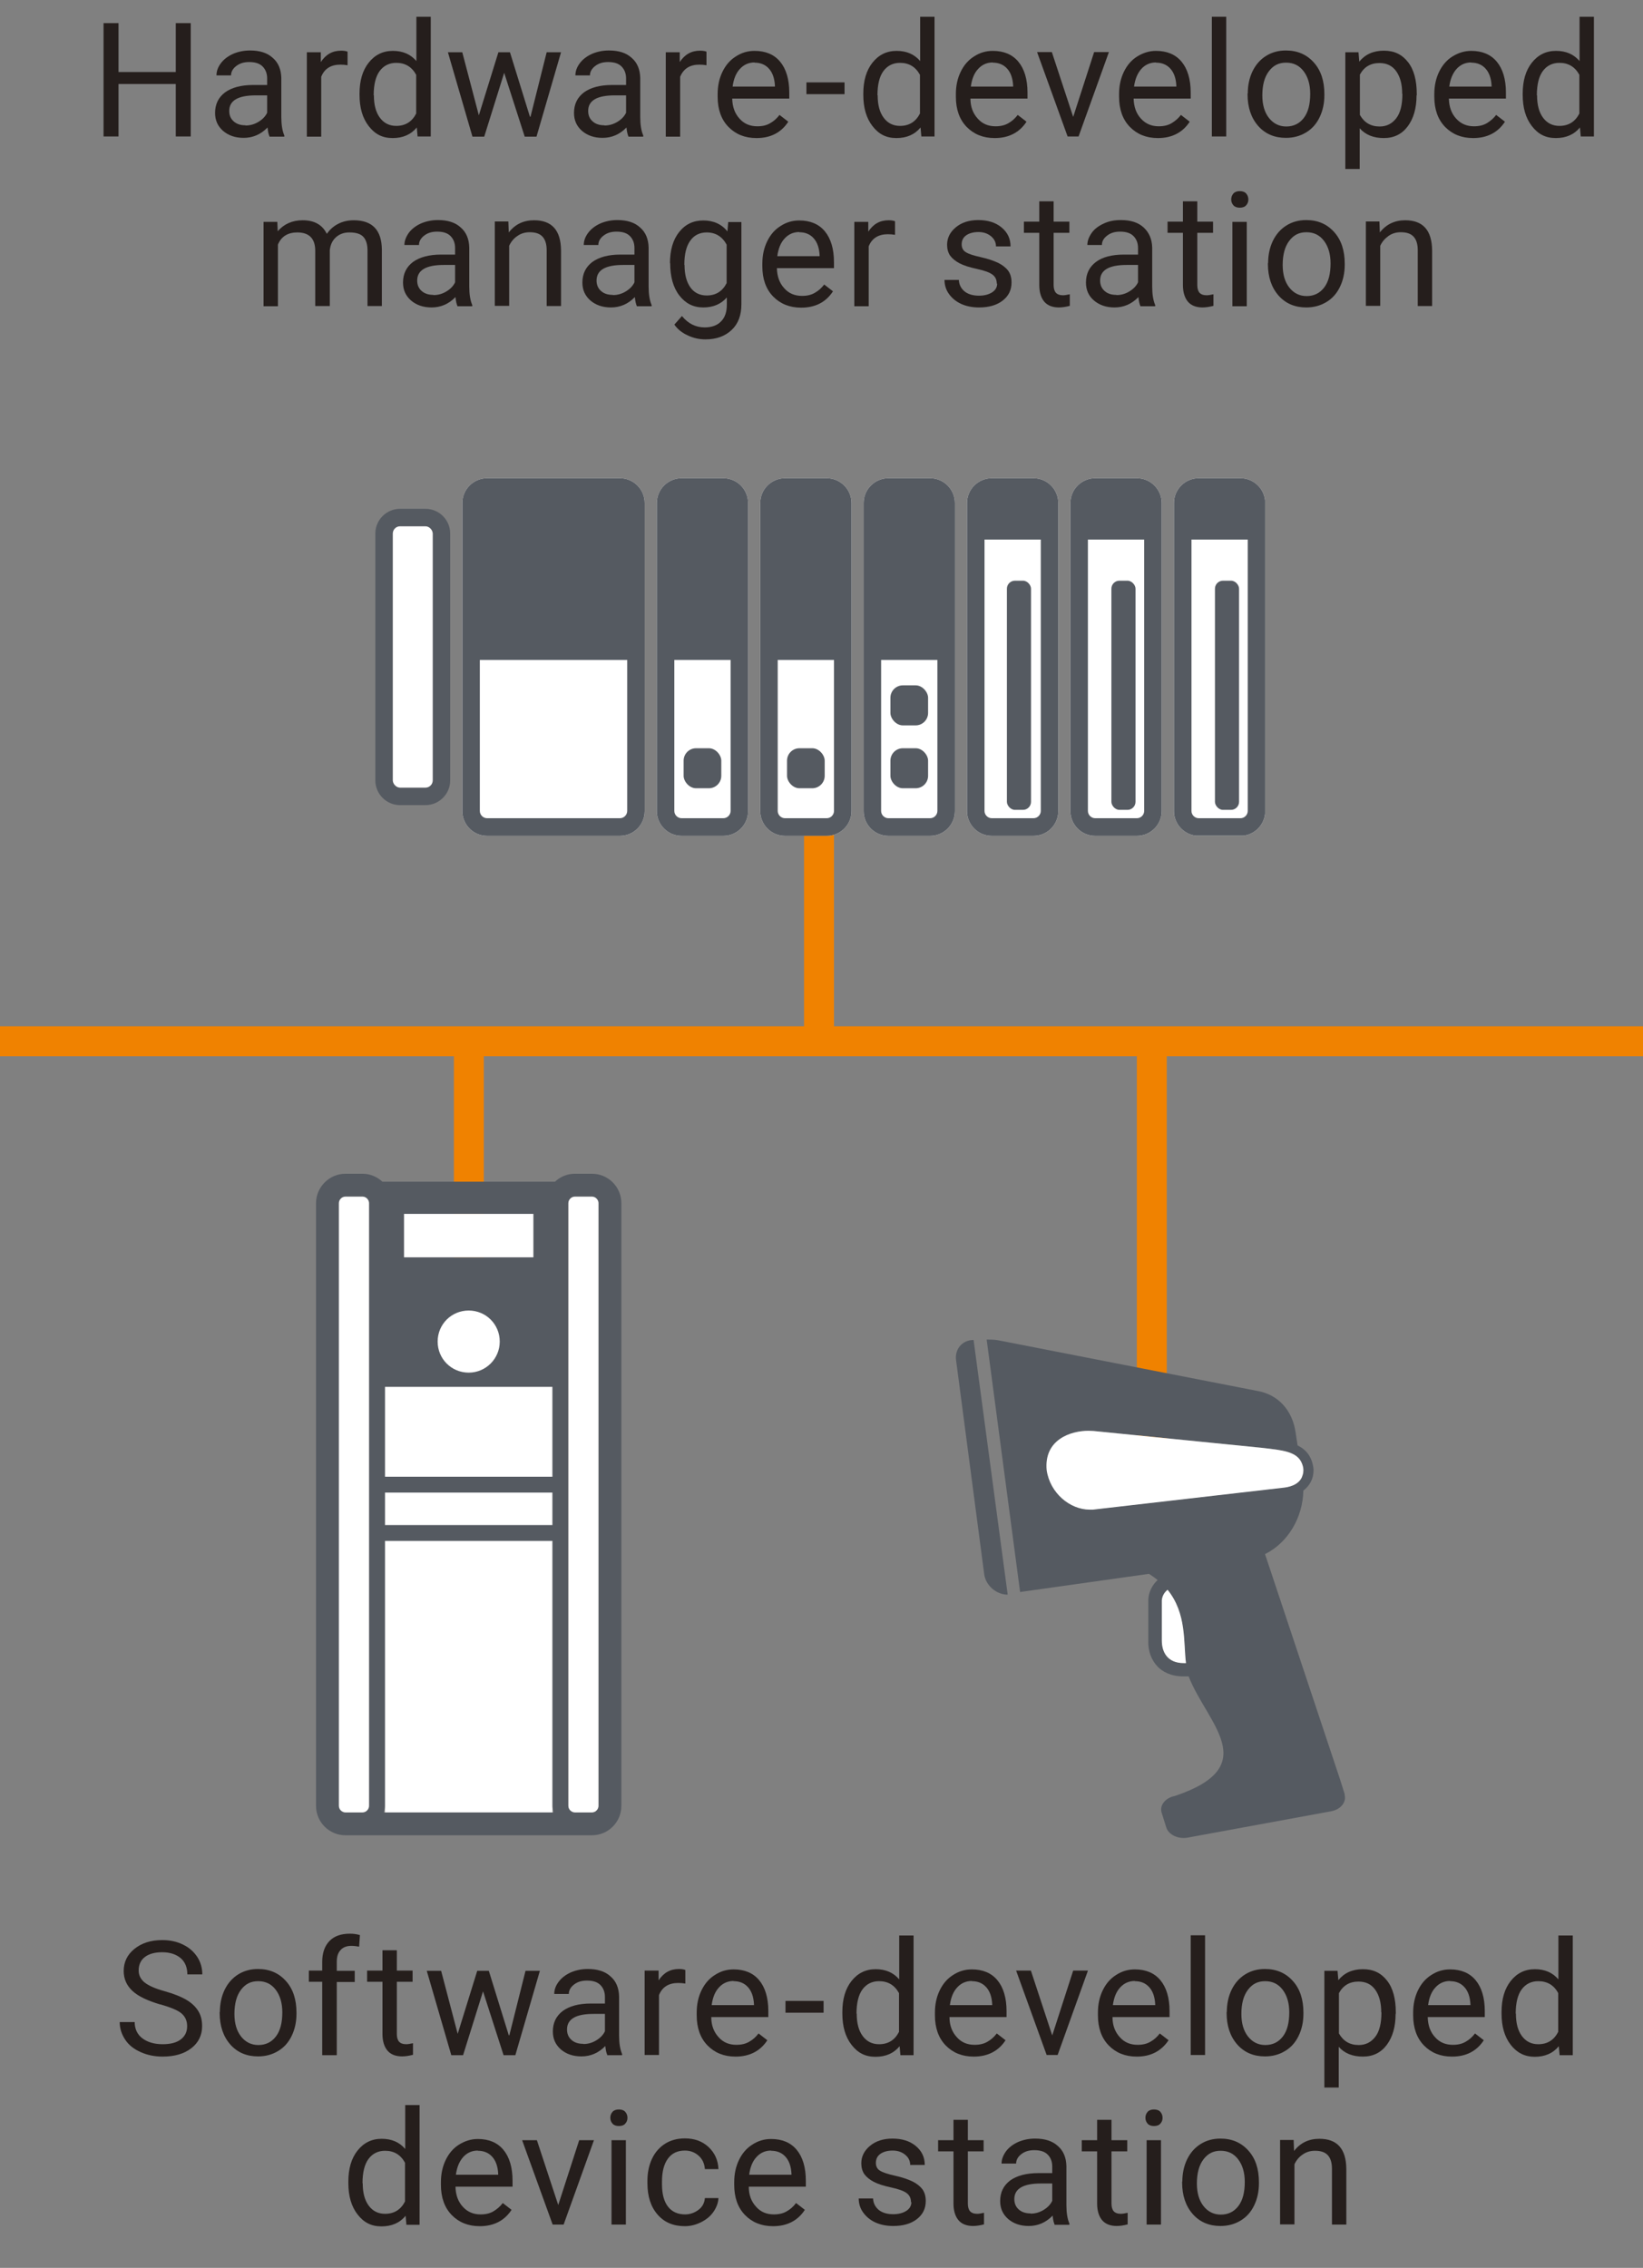 <?xml version="1.0" encoding="UTF-8"?>
<svg id="d" data-name="レイヤー 1" xmlns="http://www.w3.org/2000/svg" xmlns:xlink="http://www.w3.org/1999/xlink" viewBox="0 0 82.35 113.67">
  <rect x="0" y="0" width="82.35" height="113.67" fill="#808080" stroke="none"/>
  <defs>
    <symbol id="a" data-name="新規シンボル 2" viewBox="0 0 17.58 22.49">
      <g>
        <g>
          <path d="m17.56,20.54l-.21-.67-3.39-10.18c1.06-.53,1.71-1.68,1.73-2.87.29-.22.46-.53.46-.92v-.04c-.06-.58-.34-.89-.72-1.08l-.09-.59c-.15-1.02-.8-1.69-1.68-1.86L1.89.03c-.14-.03-.47-.03-.5-.03l1.51,11.4h0s5.82-.82,5.82-.82c.14.09.27.18.39.28-.25.23-.41.55-.42.9v1.82c-.02.49.14.9.43,1.2.2.2.56.43,1.15.43.06,0,.12,0,.18,0h.03s.03,0,.03,0c.83,2.13,3.39,4.05-.62,5.4-.43.08-.7.42-.6.75l.21.67c.1.33.54.54.97.46l6.48-1.19c.43-.08.7-.42.6-.75ZM4.11,5.9c-.13-1.39,1.08-1.78,1.89-1.78.08,0,.16,0,.23.01l7.6.76c.93.11,1.6.16,1.81.72,0,0,0,0,0,0,.03.08.05.17.06.28,0,.07,0,.12-.02.18,0,.04-.02.08-.04.12,0,0,0,0,0,0h0c-.17.39-.65.47-.84.49l-8.6.99s-.1,0-.15,0c-.89,0-1.79-.75-1.94-1.78Zm6.18,8.71c-.74,0-.99-.5-.99-1.02v-1.82c.02-.19.11-.35.26-.47.87,1.08.71,2.38.83,3.31-.03,0-.06,0-.09,0Z" fill="#555a61"/>
          <path d="m.01.94l1.27,9.66c.07.51.55.92,1.06.92L.8.02C.29.02-.06.43.01.94Z" fill="#555a61"/>
        </g>
        <path d="m10.29,14.61c-.74,0-.99-.5-.99-1.02v-1.82c.02-.19.11-.35.26-.47.87,1.08.71,2.38.83,3.31-.03,0-.06,0-.09,0Z" fill="#fff"/>
        <path d="m15.63,6.19s.03-.08.04-.12c.01-.05.02-.11.02-.18,0-.11-.03-.2-.06-.28,0,0,0,0,0,0-.21-.56-.88-.61-1.81-.72l-7.6-.76c-.07,0-.15-.01-.23-.01-.81,0-2.02.4-1.89,1.78.15,1.03,1.05,1.78,1.94,1.78.05,0,.1,0,.15,0l8.6-.99c.2-.02.68-.1.84-.49Z" fill="#fff"/>
      </g>
    </symbol>
    <symbol id="b" data-name="新規シンボル 4" viewBox="0 0 56.44 22.68">
      <g>
        <path d="m15.51,0H7.08c-.86,0-1.57.7-1.57,1.57v19.55c0,.86.7,1.57,1.57,1.57h8.43c.86,0,1.57-.7,1.57-1.57V1.57c0-.86-.7-1.57-1.57-1.57Z" fill="#fff"/>
        <path d="m22.07,0h-2.65c-.86,0-1.57.7-1.57,1.57v19.55c0,.86.7,1.57,1.57,1.57h2.65c.86,0,1.57-.7,1.57-1.57V1.57c0-.86-.7-1.57-1.57-1.57Z" fill="#fff"/>
        <path d="m28.63,0h-2.65c-.86,0-1.57.7-1.57,1.57v19.55c0,.86.7,1.57,1.57,1.57h2.65c.86,0,1.57-.7,1.57-1.57V1.57c0-.86-.7-1.57-1.57-1.57Z" fill="#fff"/>
        <path d="m35.19,0h-2.65c-.86,0-1.57.7-1.57,1.57v19.55c0,.86.7,1.57,1.57,1.57h2.65c.86,0,1.57-.7,1.57-1.57V1.57c0-.86-.7-1.57-1.57-1.57Z" fill="#fff"/>
        <path d="m41.75,0h-2.65c-.86,0-1.57.7-1.57,1.57v19.55c0,.86.7,1.57,1.57,1.57h2.65c.86,0,1.57-.7,1.57-1.57V1.57c0-.86-.7-1.57-1.57-1.57Z" fill="#fff"/>
        <path d="m48.31,0h-2.65c-.86,0-1.57.7-1.57,1.57v19.55c0,.86.7,1.57,1.57,1.57h2.65c.86,0,1.57-.7,1.57-1.57V1.57c0-.86-.7-1.57-1.57-1.57Z" fill="#fff"/>
        <path d="m54.88,0h-2.65c-.86,0-1.57.7-1.57,1.57v19.55c0,.86.7,1.57,1.57,1.57h2.65c.86,0,1.57-.7,1.57-1.57V1.57c0-.86-.7-1.57-1.57-1.57Z" fill="#fff"/>
        <path d="m48.78,21.11c0,.25-.21.46-.46.46h-2.65c-.25,0-.46-.21-.46-.46V3.89h3.57v17.22Z" fill="#fff"/>
        <path d="m55.34,21.11c0,.25-.21.46-.46.46h-2.65c-.25,0-.46-.21-.46-.46V3.89h3.57v17.22Z" fill="#fff"/>
        <path d="m42.21,21.11c0,.25-.21.46-.46.46h-2.65c-.25,0-.46-.21-.46-.46V3.89h3.57v17.22Z" fill="#fff"/>
        <path d="m48.78,21.11c0,.25-.21.46-.46.46h-2.65c-.25,0-.46-.21-.46-.46V3.89h3.57v17.22Z" fill="#fff"/>
        <path d="m55.34,21.11c0,.25-.21.46-.46.46h-2.65c-.25,0-.46-.21-.46-.46V3.89h3.57v17.22Z" fill="#fff"/>
        <path d="m42.21,21.11c0,.25-.21.46-.46.46h-2.65c-.25,0-.46-.21-.46-.46V3.89h3.57v17.22Z" fill="#fff"/>
        <g>
          <path d="m3.17,1.94h-1.61c-.86,0-1.57.7-1.57,1.57v15.66c0,.86.7,1.57,1.57,1.57h1.61c.86,0,1.57-.7,1.57-1.57V3.51c0-.86-.7-1.57-1.57-1.57Zm.46,17.22c0,.25-.21.46-.46.46h-1.61c-.25,0-.46-.21-.46-.46V3.51c0-.25.21-.46.46-.46h1.61c.25,0,.46.21.46.46v15.66Z" fill="#555a61"/>
          <path d="m15.51,0H7.08c-.86,0-1.57.7-1.57,1.57v19.55c0,.86.7,1.57,1.57,1.57h8.43c.86,0,1.57-.7,1.57-1.57V1.57c0-.86-.7-1.57-1.57-1.57Zm.46,21.11c0,.25-.21.46-.46.46H7.08c-.25,0-.46-.21-.46-.46v-9.58h9.35v9.58Z" fill="#555a61"/>
          <rect x="19.55" y="17.13" width="2.39" height="2.54" rx=".79" ry=".79" fill="#555a61"/>
          <path d="m22.07,0h-2.65c-.86,0-1.57.7-1.57,1.57v19.55c0,.86.7,1.57,1.57,1.57h2.65c.86,0,1.57-.7,1.57-1.57V1.57c0-.86-.7-1.57-1.57-1.57Zm.46,21.11c0,.25-.21.46-.46.46h-2.65c-.25,0-.46-.21-.46-.46v-9.58h3.57v9.58Z" fill="#555a61"/>
          <rect x="26.11" y="17.13" width="2.39" height="2.54" rx=".79" ry=".79" fill="#555a61"/>
          <path d="m28.63,0h-2.65c-.86,0-1.57.7-1.57,1.57v19.55c0,.86.7,1.57,1.57,1.57h2.65c.86,0,1.57-.7,1.57-1.57V1.57c0-.86-.7-1.57-1.57-1.57Zm.46,21.11c0,.25-.21.46-.46.46h-2.65c-.25,0-.46-.21-.46-.46v-9.58h3.57v9.58Z" fill="#555a61"/>
          <rect x="32.67" y="17.13" width="2.39" height="2.54" rx=".79" ry=".79" fill="#555a61"/>
          <rect x="32.67" y="13.14" width="2.39" height="2.54" rx=".79" ry=".79" fill="#555a61"/>
          <path d="m35.19,0h-2.65c-.86,0-1.57.7-1.57,1.57v19.55c0,.86.7,1.57,1.57,1.57h2.65c.86,0,1.57-.7,1.57-1.57V1.57c0-.86-.7-1.57-1.57-1.57Zm.46,21.11c0,.25-.21.46-.46.46h-2.65c-.25,0-.46-.21-.46-.46v-9.58h3.57v9.58Z" fill="#555a61"/>
          <rect x="40.06" y="6.5" width="1.53" height="14.54" rx=".51" ry=".51" fill="#555a61"/>
          <path d="m41.75,0h-2.65c-.86,0-1.57.7-1.57,1.57v19.55c0,.86.7,1.57,1.57,1.57h2.65c.86,0,1.57-.7,1.57-1.57V1.57c0-.86-.7-1.57-1.57-1.57Zm.46,21.11c0,.25-.21.46-.46.46h-2.65c-.25,0-.46-.21-.46-.46V3.89h3.57v17.22Z" fill="#555a61"/>
          <rect x="46.69" y="6.5" width="1.53" height="14.54" rx=".51" ry=".51" fill="#555a61"/>
          <path d="m48.31,0h-2.65c-.86,0-1.57.7-1.57,1.57v19.55c0,.86.7,1.57,1.57,1.57h2.65c.86,0,1.57-.7,1.57-1.57V1.57c0-.86-.7-1.57-1.57-1.57Zm.46,21.11c0,.25-.21.46-.46.46h-2.65c-.25,0-.46-.21-.46-.46V3.89h3.57v17.22Z" fill="#555a61"/>
          <rect x="53.26" y="6.5" width="1.53" height="14.54" rx=".51" ry=".51" fill="#555a61"/>
          <path d="m54.88,0h-2.65c-.86,0-1.57.7-1.57,1.57v19.55c0,.86.7,1.57,1.57,1.57h2.65c.86,0,1.57-.7,1.57-1.57V1.57c0-.86-.7-1.57-1.57-1.57Zm.46,21.11c0,.25-.21.46-.46.46h-2.65c-.25,0-.46-.21-.46-.46V3.89h3.57v17.22Z" fill="#555a61"/>
        </g>
        <rect x="1.1" y="3.05" width="2.53" height="16.58" rx=".46" ry=".46" fill="#fff"/>
      </g>
    </symbol>
    <symbol id="c" data-name="新規シンボル 9" viewBox="0 0 13.08 28.35">
      <g>
        <rect x="2.95" y="5.42" width="7.18" height="21.95" fill="#fff"/>
        <path d="m11.82,0h-.73c-.32,0-.62.12-.85.34H2.84c-.23-.22-.54-.34-.85-.34h-.73C.57,0,0,.57,0,1.26v25.82c0,.7.57,1.26,1.26,1.26h10.56c.7,0,1.26-.57,1.26-1.26V1.26c0-.7-.57-1.26-1.26-1.26Zm-1.01,1.26c0-.15.13-.28.28-.28h.73c.15,0,.28.13.28.28v25.82c0,.15-.13.28-.28.28h-.73c-.15,0-.28-.13-.28-.28V1.26ZM3.77,3.58v-1.86h5.54v1.86H3.77Zm4.1,3.61c0,.73-.59,1.33-1.33,1.33s-1.33-.59-1.33-1.33.59-1.33,1.33-1.33,1.33.59,1.33,1.33Zm2.26,1.94v3.85H2.95v-3.85h7.18Zm0,4.53v1.39H2.95v-1.39h7.18Zm0,2.07v11.35c0,.1.02.19.05.28H2.9c.03-.09.05-.18.05-.28v-11.35h7.18ZM2.27,1.26v25.82c0,.15-.13.28-.28.28h-.73c-.15,0-.28-.13-.28-.28V1.26c0-.15.13-.28.28-.28h.73c.15,0,.28.13.28.28Z" fill="#555a61"/>
        <rect x="3.77" y="1.72" width="5.54" height="1.86" fill="#fff"/>
        <path d="m10.81,1.26c0-.15.13-.28.28-.28h.73c.15,0,.28.13.28.28v25.82c0,.15-.13.28-.28.28h-.73c-.15,0-.28-.13-.28-.28V1.26Z" fill="#fff"/>
        <path d="m2.27,1.26v25.82c0,.15-.13.28-.28.28h-.73c-.15,0-.28-.13-.28-.28V1.26c0-.15.13-.28.28-.28h.73c.15,0,.28.13.28.28Z" fill="#fff"/>
      </g>
    </symbol>
  </defs>
  <line x1="23.5" y1="52.41" x2="23.5" y2="75.88" fill="none" stroke="#f08200" stroke-miterlimit="10" stroke-width="1.5"/>
  <g>
    <line x1="41.05" y1="24.45" x2="41.05" y2="52.19" fill="none" stroke="#f08200" stroke-miterlimit="10" stroke-width="1.5"/>
    <use width="56.44" height="22.68" transform="translate(18.82 23.97) scale(.79)" xlink:href="#b"/>
    <line y1="52.19" x2="82.35" y2="52.19" fill="none" stroke="#f08200" stroke-miterlimit="10" stroke-width="1.5"/>
    <line x1="57.73" y1="52.41" x2="57.73" y2="74.54" fill="none" stroke="#f08200" stroke-miterlimit="10" stroke-width="1.5"/>
    <use width="13.08" height="28.35" transform="translate(15.84 58.83) scale(1.17)" xlink:href="#c"/>
    <use width="17.58" height="22.49" transform="translate(47.91 67.14) scale(1.11)" xlink:href="#a"/>
    <g>
      <path d="m9.56,6.84h-.75v-2.63h-2.87v2.63h-.75V1.16h.75v2.45h2.87V1.16h.75v5.69Z" fill="#251e1c"/>
      <path d="m13.51,6.84c-.04-.08-.08-.23-.1-.45-.34.35-.74.52-1.2.52-.42,0-.76-.12-1.03-.35-.27-.24-.4-.53-.4-.9,0-.44.17-.78.5-1.03.33-.24.8-.37,1.41-.37h.7v-.33c0-.25-.08-.45-.23-.6-.15-.15-.37-.22-.67-.22-.26,0-.47.06-.65.2-.17.13-.26.29-.26.47h-.73c0-.21.07-.41.22-.61.15-.2.35-.35.61-.47.26-.11.54-.17.85-.17.49,0,.87.12,1.14.37.28.24.42.58.43,1.01v1.95c0,.39.05.7.15.93v.06h-.76Zm-1.2-.55c.23,0,.44-.06.64-.18s.35-.27.44-.46v-.87h-.57c-.89,0-1.33.26-1.33.78,0,.23.08.4.23.53.15.13.34.19.58.19Z" fill="#251e1c"/>
      <path d="m17.42,3.27c-.11-.02-.23-.03-.36-.03-.47,0-.8.2-.96.61v3h-.72V2.62h.7v.49c.25-.38.58-.57,1.02-.57.14,0,.25.02.32.05v.67Z" fill="#251e1c"/>
      <path d="m18.02,4.7c0-.65.15-1.17.46-1.56.31-.39.71-.59,1.21-.59s.89.17,1.18.51V.84h.72v6h-.66l-.04-.45c-.29.35-.69.53-1.21.53s-.89-.2-1.2-.6-.46-.92-.46-1.57v-.05Zm.72.08c0,.48.1.85.3,1.12.2.27.47.41.82.41.46,0,.79-.21,1-.62v-1.94c-.22-.4-.55-.6-1-.6-.35,0-.63.14-.83.41-.2.27-.3.68-.3,1.21Z" fill="#251e1c"/>
      <path d="m26.59,5.85l.81-3.23h.72l-1.23,4.23h-.59l-1.03-3.2-1,3.2h-.59l-1.23-4.23h.72l.83,3.16.98-3.16h.58l1,3.23Z" fill="#251e1c"/>
      <path d="m31.5,6.84c-.04-.08-.08-.23-.1-.45-.34.35-.74.52-1.2.52-.42,0-.76-.12-1.03-.35-.27-.24-.4-.53-.4-.9,0-.44.17-.78.5-1.03.33-.24.8-.37,1.41-.37h.7v-.33c0-.25-.08-.45-.23-.6-.15-.15-.37-.22-.67-.22-.26,0-.47.06-.65.2-.17.13-.26.29-.26.47h-.73c0-.21.07-.41.22-.61.15-.2.35-.35.61-.47.26-.11.54-.17.85-.17.49,0,.87.12,1.14.37.28.24.42.58.43,1.01v1.95c0,.39.05.7.15.93v.06h-.76Zm-1.2-.55c.23,0,.44-.06.64-.18s.35-.27.44-.46v-.87h-.57c-.89,0-1.33.26-1.33.78,0,.23.08.4.23.53.15.13.34.19.58.19Z" fill="#251e1c"/>
      <path d="m35.41,3.27c-.11-.02-.23-.03-.36-.03-.47,0-.79.2-.96.61v3h-.72V2.62h.7v.49c.25-.38.58-.57,1.02-.57.14,0,.25.02.32.05v.67Z" fill="#251e1c"/>
      <path d="m37.91,6.92c-.57,0-1.04-.19-1.4-.56s-.54-.88-.54-1.51v-.13c0-.42.08-.79.24-1.12s.38-.59.67-.77c.29-.19.6-.28.94-.28.55,0,.98.18,1.28.54s.46.88.46,1.55v.3h-2.86c.01.42.13.75.37,1.01.23.26.53.38.89.38.26,0,.47-.05.65-.16.18-.1.33-.24.46-.41l.44.34c-.35.54-.88.82-1.59.82Zm-.09-3.79c-.29,0-.54.11-.73.32-.2.21-.32.51-.37.89h2.12v-.05c-.02-.37-.12-.65-.3-.85-.18-.2-.42-.3-.72-.3Z" fill="#251e1c"/>
      <path d="m42.33,4.72h-1.91v-.59h1.91v.59Z" fill="#251e1c"/>
      <path d="m43.27,4.7c0-.65.15-1.17.46-1.56.31-.39.71-.59,1.21-.59s.89.17,1.18.51V.84h.72v6h-.66l-.04-.45c-.29.35-.69.53-1.21.53s-.89-.2-1.2-.6-.46-.92-.46-1.57v-.05Zm.72.08c0,.48.1.85.3,1.12.2.27.47.41.82.41.46,0,.79-.21,1-.62v-1.94c-.22-.4-.55-.6-1-.6-.35,0-.63.14-.83.41-.2.27-.3.68-.3,1.21Z" fill="#251e1c"/>
      <path d="m49.85,6.92c-.57,0-1.04-.19-1.4-.56s-.54-.88-.54-1.51v-.13c0-.42.08-.79.24-1.12s.38-.59.67-.77c.29-.19.6-.28.94-.28.55,0,.98.18,1.28.54s.46.88.46,1.55v.3h-2.86c0,.42.13.75.37,1.01.23.26.53.38.89.38.25,0,.47-.05.65-.16.18-.1.33-.24.46-.41l.44.34c-.35.54-.89.82-1.59.82Zm-.09-3.79c-.29,0-.54.11-.73.32-.2.21-.32.51-.37.89h2.12v-.05c-.02-.37-.12-.65-.3-.85-.18-.2-.42-.3-.72-.3Z" fill="#251e1c"/>
      <path d="m53.79,5.86l1.05-3.25h.74l-1.52,4.23h-.55l-1.53-4.23h.74l1.07,3.25Z" fill="#251e1c"/>
      <path d="m58.03,6.92c-.57,0-1.04-.19-1.4-.56s-.54-.88-.54-1.51v-.13c0-.42.08-.79.24-1.12s.38-.59.67-.77.6-.28.94-.28c.55,0,.98.18,1.28.54s.46.88.46,1.55v.3h-2.86c.01.42.13.75.37,1.01s.53.38.89.38c.25,0,.47-.05.65-.16s.33-.24.46-.41l.44.34c-.35.54-.89.82-1.59.82Zm-.09-3.79c-.29,0-.54.11-.73.32s-.32.51-.37.89h2.12v-.05c-.02-.37-.12-.65-.3-.85s-.42-.3-.72-.3Z" fill="#251e1c"/>
      <path d="m61.46,6.84h-.72V.84h.72v6Z" fill="#251e1c"/>
      <path d="m62.54,4.69c0-.41.08-.79.24-1.12s.39-.59.68-.77.62-.27.99-.27c.58,0,1.04.2,1.4.6s.53.93.53,1.59v.05c0,.41-.08.78-.24,1.11s-.38.58-.68.76-.63.27-1.01.27c-.57,0-1.04-.2-1.39-.6s-.53-.93-.53-1.58v-.05Zm.73.09c0,.47.11.85.33,1.13s.51.43.87.43.66-.14.88-.43.32-.69.32-1.21c0-.46-.11-.84-.33-1.13s-.51-.43-.88-.43-.64.14-.86.43-.33.69-.33,1.22Z" fill="#251e1c"/>
      <path d="m71,4.78c0,.64-.15,1.16-.44,1.55s-.69.59-1.2.59-.92-.16-1.21-.49v2.04h-.72V2.62h.66l.04.47c.29-.36.7-.55,1.23-.55s.91.19,1.21.57.44.92.44,1.6v.07Zm-.72-.08c0-.48-.1-.85-.3-1.13s-.48-.41-.84-.41c-.44,0-.77.19-.98.58v2.02c.22.39.55.58.99.58.35,0,.62-.14.83-.41s.31-.68.31-1.22Z" fill="#251e1c"/>
      <path d="m73.83,6.92c-.57,0-1.04-.19-1.4-.56s-.54-.88-.54-1.51v-.13c0-.42.08-.79.24-1.12s.38-.59.67-.77.6-.28.94-.28c.55,0,.98.18,1.28.54s.46.88.46,1.55v.3h-2.86c.01.42.13.75.37,1.01s.53.38.89.38c.25,0,.47-.05.65-.16s.33-.24.46-.41l.44.34c-.35.54-.89.82-1.59.82Zm-.09-3.79c-.29,0-.54.11-.73.32s-.32.51-.37.89h2.12v-.05c-.02-.37-.12-.65-.3-.85s-.42-.3-.72-.3Z" fill="#251e1c"/>
      <path d="m76.32,4.7c0-.65.15-1.17.46-1.56s.71-.59,1.21-.59.89.17,1.18.51V.84h.72v6h-.66l-.04-.45c-.29.35-.69.53-1.21.53s-.89-.2-1.2-.6-.46-.92-.46-1.57v-.05Zm.72.08c0,.48.1.85.3,1.12s.47.41.82.41c.46,0,.79-.21,1-.62v-1.94c-.22-.4-.55-.6-1-.6-.35,0-.63.14-.83.41s-.3.68-.3,1.21Z" fill="#251e1c"/>
      <path d="m13.9,11.12l.02.47c.31-.36.73-.55,1.25-.55.59,0,.99.23,1.21.68.14-.2.32-.37.55-.49.22-.12.49-.19.8-.19.93,0,1.4.49,1.41,1.47v2.83h-.72v-2.79c0-.3-.07-.53-.21-.68-.14-.15-.37-.22-.7-.22-.27,0-.49.08-.67.24-.18.16-.28.38-.31.65v2.8h-.73v-2.77c0-.61-.3-.92-.9-.92-.47,0-.8.2-.97.61v3.09h-.72v-4.23h.68Z" fill="#251e1c"/>
      <path d="m22.93,15.34c-.04-.08-.08-.23-.1-.45-.34.35-.74.52-1.2.52-.42,0-.76-.12-1.03-.35-.27-.24-.4-.53-.4-.9,0-.44.17-.78.5-1.03.33-.24.81-.37,1.41-.37h.7v-.33c0-.25-.08-.45-.23-.6-.15-.15-.37-.22-.67-.22-.26,0-.47.06-.65.2-.17.13-.26.29-.26.47h-.73c0-.21.08-.41.22-.61.15-.2.35-.35.61-.47.26-.11.54-.17.85-.17.49,0,.87.12,1.14.37.28.24.42.58.43,1.01v1.95c0,.39.05.7.15.93v.06h-.76Zm-1.2-.55c.23,0,.44-.06.64-.18s.35-.27.44-.46v-.87h-.57c-.88,0-1.33.26-1.33.78,0,.23.08.4.23.53.15.13.35.19.58.19Z" fill="#251e1c"/>
      <path d="m25.48,11.12l.02.53c.32-.41.74-.61,1.27-.61.89,0,1.34.5,1.35,1.51v2.79h-.72v-2.8c0-.3-.07-.53-.21-.68s-.35-.22-.64-.22c-.23,0-.44.06-.62.19-.18.12-.32.29-.41.49v3.01h-.72v-4.23h.68Z" fill="#251e1c"/>
      <path d="m31.92,15.34c-.04-.08-.08-.23-.1-.45-.34.35-.74.52-1.2.52-.42,0-.76-.12-1.03-.35-.27-.24-.4-.53-.4-.9,0-.44.17-.78.5-1.03.33-.24.8-.37,1.41-.37h.7v-.33c0-.25-.08-.45-.23-.6-.15-.15-.37-.22-.67-.22-.26,0-.47.06-.65.2-.17.13-.26.29-.26.47h-.73c0-.21.07-.41.22-.61.15-.2.35-.35.61-.47.26-.11.54-.17.85-.17.49,0,.87.12,1.14.37.28.24.42.58.43,1.01v1.95c0,.39.05.7.15.93v.06h-.76Zm-1.2-.55c.23,0,.44-.06.64-.18s.35-.27.44-.46v-.87h-.57c-.89,0-1.33.26-1.33.78,0,.23.08.4.23.53.15.13.34.19.58.19Z" fill="#251e1c"/>
      <path d="m33.58,13.2c0-.66.15-1.18.46-1.57s.71-.58,1.21-.58.92.18,1.21.55l.04-.47h.66v4.12c0,.55-.16.98-.49,1.29s-.76.47-1.31.47c-.3,0-.6-.06-.89-.2-.29-.13-.51-.31-.67-.54l.38-.43c.31.38.69.57,1.14.57.35,0,.63-.1.82-.3.2-.2.29-.48.29-.84v-.36c-.29.33-.68.5-1.18.5s-.89-.2-1.2-.6c-.31-.4-.46-.94-.46-1.63Zm.73.08c0,.48.1.85.29,1.12s.47.41.82.41c.46,0,.79-.21,1-.62v-1.93c-.22-.4-.55-.61-1-.61-.35,0-.63.14-.82.41-.2.27-.3.68-.3,1.21Z" fill="#251e1c"/>
      <path d="m40.15,15.42c-.57,0-1.04-.19-1.4-.56s-.54-.88-.54-1.51v-.13c0-.42.08-.79.24-1.12s.38-.59.67-.77c.29-.19.6-.28.94-.28.55,0,.98.18,1.28.54s.46.88.46,1.55v.3h-2.86c.01.42.13.75.37,1.01.23.26.53.38.89.38.26,0,.47-.05.65-.16.18-.1.33-.24.46-.41l.44.34c-.35.54-.88.82-1.59.82Zm-.09-3.79c-.29,0-.54.11-.73.32-.2.21-.32.51-.37.89h2.12v-.05c-.02-.37-.12-.65-.3-.85-.18-.2-.42-.3-.72-.3Z" fill="#251e1c"/>
      <path d="m44.86,11.77c-.11-.02-.23-.03-.36-.03-.47,0-.8.2-.96.61v3h-.72v-4.23h.7v.49c.25-.38.58-.57,1.02-.57.14,0,.25.02.32.05v.67Z" fill="#251e1c"/>
      <path d="m49.96,14.22c0-.2-.07-.35-.22-.46-.15-.11-.4-.2-.77-.28-.37-.08-.66-.17-.87-.28s-.37-.24-.48-.39c-.1-.15-.15-.33-.15-.54,0-.35.15-.64.44-.88s.67-.36,1.12-.36c.48,0,.87.12,1.17.37.3.25.45.56.45.95h-.73c0-.2-.08-.37-.25-.51s-.38-.21-.63-.21-.47.06-.62.17-.22.26-.22.45c0,.17.07.31.21.39.14.09.39.17.75.25.36.08.65.18.88.29.22.11.39.25.5.4.11.16.16.35.16.58,0,.38-.15.68-.45.91-.3.23-.69.34-1.18.34-.34,0-.64-.06-.9-.18-.26-.12-.46-.29-.61-.5-.15-.21-.22-.45-.22-.7h.72c.01.24.11.43.29.58.18.14.42.21.72.21.27,0,.49-.06.66-.17.17-.11.25-.26.25-.44Z" fill="#251e1c"/>
      <path d="m52.81,10.09v1.02h.79v.56h-.79v2.62c0,.17.04.3.11.38.07.08.19.13.36.13.08,0,.2-.02.34-.05v.58c-.19.05-.38.08-.55.08-.32,0-.57-.1-.73-.29s-.25-.47-.25-.83v-2.62h-.77v-.56h.77v-1.02h.72Z" fill="#251e1c"/>
      <path d="m57.16,15.34c-.04-.08-.08-.23-.1-.45-.34.35-.74.52-1.2.52-.42,0-.76-.12-1.03-.35s-.4-.53-.4-.9c0-.44.17-.78.5-1.03s.81-.37,1.41-.37h.7v-.33c0-.25-.08-.45-.23-.6s-.37-.22-.67-.22c-.26,0-.47.06-.65.2s-.26.29-.26.47h-.73c0-.21.08-.41.22-.61s.35-.35.61-.47.54-.17.85-.17c.49,0,.87.12,1.14.37s.42.58.43,1.01v1.95c0,.39.05.7.15.93v.06h-.76Zm-1.2-.55c.23,0,.44-.06.64-.18s.35-.27.44-.46v-.87h-.57c-.89,0-1.33.26-1.33.78,0,.23.08.4.23.53s.34.19.58.19Z" fill="#251e1c"/>
      <path d="m60.01,10.09v1.02h.79v.56h-.79v2.62c0,.17.04.3.11.38.07.08.19.13.36.13.08,0,.2-.02.34-.05v.58c-.19.05-.38.08-.55.08-.32,0-.57-.1-.73-.29s-.25-.47-.25-.83v-2.62h-.77v-.56h.77v-1.02h.72Z" fill="#251e1c"/>
      <path d="m61.71,10c0-.12.04-.22.11-.3s.18-.12.32-.12.25.04.32.12.11.18.11.3-.04.21-.11.29-.18.12-.32.12-.25-.04-.32-.12-.11-.18-.11-.29Zm.78,5.35h-.72v-4.23h.72v4.23Z" fill="#251e1c"/>
      <path d="m63.56,13.19c0-.41.08-.79.24-1.12s.39-.59.68-.77.62-.27.99-.27c.58,0,1.04.2,1.4.6s.53.93.53,1.59v.05c0,.41-.08.78-.24,1.11s-.38.58-.68.76-.63.27-1.01.27c-.57,0-1.04-.2-1.39-.6s-.53-.93-.53-1.58v-.05Zm.73.09c0,.47.11.85.33,1.13s.51.43.87.43.66-.14.88-.43.32-.69.32-1.21c0-.46-.11-.84-.33-1.13s-.51-.43-.88-.43-.64.14-.86.43-.33.69-.33,1.22Z" fill="#251e1c"/>
      <path d="m69.14,11.12l.02.53c.32-.41.75-.61,1.27-.61.89,0,1.34.5,1.35,1.51v2.79h-.72v-2.8c0-.3-.07-.53-.21-.68s-.35-.22-.64-.22c-.23,0-.44.06-.62.19s-.32.29-.41.49v3.01h-.72v-4.23h.68Z" fill="#251e1c"/>
    </g>
    <g>
      <path d="m8.04,100.47c-.64-.19-1.11-.41-1.4-.68s-.44-.6-.44-1c0-.45.18-.82.54-1.11.36-.29.82-.44,1.4-.44.39,0,.74.08,1.04.23.31.15.54.36.71.62s.25.56.25.87h-.75c0-.34-.11-.62-.33-.81s-.53-.3-.93-.3c-.37,0-.66.08-.87.24s-.31.39-.31.68c0,.23.1.43.29.59.2.16.53.31,1,.44.47.13.84.28,1.11.44.27.16.46.35.59.56s.19.46.19.75c0,.46-.18.83-.54,1.11s-.84.42-1.44.42c-.39,0-.75-.07-1.09-.22-.34-.15-.6-.35-.78-.62s-.28-.56-.28-.89h.75c0,.34.13.62.38.81s.59.3,1.02.3c.4,0,.7-.08.91-.24s.32-.38.32-.66-.1-.49-.29-.65-.55-.3-1.06-.45Z" fill="#251e1c"/>
      <path d="m11.02,100.85c0-.41.08-.79.24-1.12s.39-.59.68-.77.62-.27.99-.27c.58,0,1.04.2,1.4.6s.53.93.53,1.59v.05c0,.41-.08.78-.24,1.11s-.38.58-.68.76-.63.27-1.01.27c-.57,0-1.04-.2-1.39-.6s-.53-.93-.53-1.58v-.05Zm.73.09c0,.47.11.85.33,1.13s.51.43.87.43.66-.14.88-.43.32-.69.32-1.21c0-.46-.11-.84-.33-1.13s-.51-.43-.88-.43-.64.14-.86.43-.33.69-.33,1.22Z" fill="#251e1c"/>
      <path d="m16.15,103v-3.67h-.67v-.56h.67v-.43c0-.45.12-.8.36-1.05s.58-.37,1.03-.37c.17,0,.33.02.5.07l-.04.58c-.12-.02-.25-.04-.39-.04-.23,0-.42.07-.54.21-.13.14-.19.33-.19.59v.45h.9v.56h-.9v3.67h-.72Z" fill="#251e1c"/>
      <path d="m19.89,97.75v1.02h.79v.56h-.79v2.62c0,.17.04.3.11.38.07.08.19.13.36.13.08,0,.2-.02.34-.05v.58c-.19.05-.38.08-.55.08-.32,0-.57-.1-.73-.29s-.25-.47-.25-.83v-2.62h-.77v-.56h.77v-1.02h.72Z" fill="#251e1c"/>
      <path d="m25.53,102.01l.81-3.23h.72l-1.23,4.23h-.59l-1.03-3.2-1,3.2h-.59l-1.23-4.23h.72l.83,3.16.98-3.16h.58l1,3.23Z" fill="#251e1c"/>
      <path d="m30.44,103c-.04-.08-.08-.23-.1-.45-.34.35-.74.52-1.2.52-.42,0-.76-.12-1.03-.35-.27-.24-.4-.53-.4-.9,0-.44.17-.78.5-1.03.33-.24.8-.37,1.41-.37h.7v-.33c0-.25-.08-.45-.23-.6-.15-.15-.37-.22-.67-.22-.26,0-.47.06-.65.2-.17.13-.26.29-.26.47h-.73c0-.21.07-.41.22-.61.15-.2.35-.35.61-.47.26-.11.54-.17.85-.17.49,0,.87.12,1.14.37.28.24.42.58.43,1.01v1.95c0,.39.05.7.15.93v.06h-.76Zm-1.2-.55c.23,0,.44-.06.64-.18s.35-.27.44-.46v-.87h-.57c-.89,0-1.33.26-1.33.78,0,.23.08.4.23.53.15.13.34.19.58.19Z" fill="#251e1c"/>
      <path d="m34.35,99.42c-.11-.02-.23-.03-.36-.03-.47,0-.8.2-.96.61v3h-.72v-4.23h.7v.49c.25-.38.58-.57,1.02-.57.14,0,.25.02.32.05v.67Z" fill="#251e1c"/>
      <path d="m36.86,103.08c-.57,0-1.04-.19-1.4-.56s-.54-.88-.54-1.51v-.13c0-.42.08-.79.24-1.12s.38-.59.67-.77c.29-.19.6-.28.94-.28.55,0,.98.18,1.28.54s.46.88.46,1.55v.3h-2.86c0,.42.13.75.37,1.01.23.26.53.38.89.38.25,0,.47-.05.65-.16.18-.1.33-.24.46-.41l.44.34c-.35.54-.89.82-1.59.82Zm-.09-3.79c-.29,0-.54.11-.73.32-.2.21-.32.51-.37.89h2.12v-.05c-.02-.37-.12-.65-.3-.85-.18-.2-.42-.3-.72-.3Z" fill="#251e1c"/>
      <path d="m41.28,100.88h-1.91v-.59h1.91v.59Z" fill="#251e1c"/>
      <path d="m42.22,100.85c0-.65.15-1.17.46-1.56.31-.39.71-.59,1.21-.59s.89.17,1.18.51v-2.2h.72v6h-.66l-.04-.45c-.29.35-.69.53-1.21.53s-.89-.2-1.2-.6-.46-.92-.46-1.57v-.05Zm.72.08c0,.48.1.85.3,1.12.2.27.47.41.82.41.46,0,.79-.21,1-.62v-1.94c-.22-.4-.55-.6-1-.6-.35,0-.63.14-.83.41-.2.27-.3.68-.3,1.21Z" fill="#251e1c"/>
      <path d="m48.8,103.08c-.57,0-1.04-.19-1.4-.56s-.54-.88-.54-1.51v-.13c0-.42.08-.79.24-1.12s.38-.59.67-.77c.29-.19.6-.28.94-.28.55,0,.98.18,1.28.54s.46.88.46,1.55v.3h-2.86c0,.42.13.75.37,1.01.23.26.53.38.89.38.25,0,.47-.05.65-.16.18-.1.33-.24.46-.41l.44.34c-.35.54-.89.82-1.59.82Zm-.09-3.79c-.29,0-.54.11-.73.32-.2.21-.32.51-.37.89h2.12v-.05c-.02-.37-.12-.65-.3-.85-.18-.2-.42-.3-.72-.3Z" fill="#251e1c"/>
      <path d="m52.74,102.02l1.05-3.25h.74l-1.52,4.23h-.55l-1.53-4.23h.74l1.07,3.25Z" fill="#251e1c"/>
      <path d="m56.97,103.08c-.57,0-1.04-.19-1.4-.56s-.54-.88-.54-1.51v-.13c0-.42.08-.79.24-1.12s.38-.59.67-.77c.29-.19.6-.28.94-.28.55,0,.98.18,1.28.54s.46.88.46,1.55v.3h-2.86c0,.42.13.75.37,1.01.23.26.53.38.89.38.25,0,.47-.05.65-.16.18-.1.33-.24.46-.41l.44.34c-.36.54-.89.82-1.59.82Zm-.09-3.79c-.29,0-.54.11-.73.32-.2.21-.32.51-.37.89h2.12v-.05c-.02-.37-.12-.65-.3-.85-.18-.2-.42-.3-.72-.3Z" fill="#251e1c"/>
      <path d="m60.4,103h-.72v-6h.72v6Z" fill="#251e1c"/>
      <path d="m61.49,100.85c0-.41.08-.79.24-1.12.16-.33.39-.59.68-.77.29-.18.62-.27.99-.27.58,0,1.04.2,1.4.6s.53.93.53,1.59v.05c0,.41-.08.78-.24,1.11-.16.33-.38.58-.68.76s-.63.27-1.01.27c-.57,0-1.04-.2-1.39-.6s-.53-.93-.53-1.58v-.05Zm.73.09c0,.47.11.85.33,1.13.22.28.51.43.87.43s.66-.14.88-.43c.22-.29.32-.69.32-1.21,0-.46-.11-.84-.33-1.13-.22-.29-.51-.43-.88-.43s-.64.14-.86.43-.33.69-.33,1.22Z" fill="#251e1c"/>
      <path d="m69.95,100.94c0,.64-.15,1.16-.44,1.55-.29.39-.69.59-1.2.59s-.92-.16-1.21-.49v2.04h-.72v-5.85h.66l.04.47c.29-.36.7-.55,1.23-.55s.91.19,1.21.57c.3.38.44.92.44,1.6v.07Zm-.72-.08c0-.48-.1-.85-.3-1.13s-.48-.41-.84-.41c-.44,0-.77.19-.98.58v2.02c.22.39.55.58.99.58.35,0,.62-.14.83-.41.21-.27.31-.68.31-1.22Z" fill="#251e1c"/>
      <path d="m72.77,103.08c-.57,0-1.04-.19-1.4-.56s-.54-.88-.54-1.51v-.13c0-.42.08-.79.24-1.12s.38-.59.67-.77c.29-.19.6-.28.94-.28.55,0,.98.18,1.28.54s.46.88.46,1.55v.3h-2.86c.01.42.13.75.37,1.01.23.26.53.38.89.38.26,0,.47-.05.65-.16.18-.1.33-.24.46-.41l.44.34c-.35.54-.88.82-1.59.82Zm-.09-3.79c-.29,0-.54.11-.73.32-.2.21-.32.51-.37.89h2.12v-.05c-.02-.37-.12-.65-.3-.85-.18-.2-.42-.3-.72-.3Z" fill="#251e1c"/>
      <path d="m75.26,100.85c0-.65.15-1.17.46-1.56.31-.39.71-.59,1.21-.59s.89.17,1.18.51v-2.2h.72v6h-.66l-.04-.45c-.29.35-.69.53-1.21.53-.49,0-.89-.2-1.2-.6s-.46-.92-.46-1.57v-.05Zm.72.08c0,.48.1.85.3,1.12.2.27.47.41.82.41.46,0,.79-.21,1-.62v-1.94c-.21-.4-.55-.6-1-.6-.35,0-.63.14-.83.41-.2.27-.3.68-.3,1.21Z" fill="#251e1c"/>
      <path d="m17.46,109.35c0-.65.15-1.17.46-1.56s.71-.59,1.21-.59.89.17,1.18.51v-2.2h.72v6h-.66l-.04-.45c-.29.35-.69.53-1.21.53s-.89-.2-1.2-.6-.46-.92-.46-1.57v-.05Zm.72.08c0,.48.1.85.3,1.12s.47.41.82.41c.46,0,.79-.21,1-.62v-1.94c-.22-.4-.55-.6-1-.6-.35,0-.63.14-.83.41s-.3.68-.3,1.21Z" fill="#251e1c"/>
      <path d="m24.04,111.58c-.57,0-1.04-.19-1.4-.56s-.54-.88-.54-1.51v-.13c0-.42.08-.79.24-1.12s.38-.59.67-.77.6-.28.94-.28c.55,0,.98.18,1.28.54s.46.88.46,1.55v.3h-2.86c.01.42.13.75.37,1.01s.53.38.89.38c.25,0,.47-.05.65-.16s.33-.24.46-.41l.44.34c-.35.54-.89.82-1.59.82Zm-.09-3.79c-.29,0-.54.11-.73.32s-.32.51-.37.89h2.12v-.05c-.02-.37-.12-.65-.3-.85s-.42-.3-.72-.3Z" fill="#251e1c"/>
      <path d="m27.98,110.52l1.05-3.25h.74l-1.52,4.23h-.55l-1.53-4.23h.74l1.07,3.25Z" fill="#251e1c"/>
      <path d="m30.59,106.15c0-.12.04-.22.11-.3s.18-.12.32-.12.25.04.32.12.11.18.11.3-.04.21-.11.29-.18.12-.32.12-.25-.04-.32-.12-.11-.18-.11-.29Zm.78,5.35h-.72v-4.23h.72v4.23Z" fill="#251e1c"/>
      <path d="m34.33,110.99c.26,0,.48-.08.68-.23s.3-.35.32-.59h.68c-.01.24-.1.47-.25.69s-.36.39-.62.52-.53.2-.81.2c-.58,0-1.03-.19-1.37-.58s-.51-.91-.51-1.58v-.12c0-.41.08-.78.23-1.1s.37-.57.65-.75.62-.27,1-.27c.47,0,.87.14,1.18.43s.48.65.5,1.11h-.68c-.02-.27-.12-.5-.31-.67s-.42-.26-.69-.26c-.37,0-.65.13-.85.4s-.3.65-.3,1.15v.14c0,.49.1.86.3,1.12s.49.39.86.39Z" fill="#251e1c"/>
      <path d="m38.74,111.58c-.57,0-1.04-.19-1.4-.56s-.54-.88-.54-1.51v-.13c0-.42.08-.79.24-1.12s.38-.59.67-.77c.29-.19.6-.28.94-.28.55,0,.98.18,1.28.54s.46.88.46,1.55v.3h-2.86c0,.42.13.75.37,1.01.23.26.53.38.89.38.25,0,.47-.05.65-.16.18-.1.33-.24.46-.41l.44.34c-.35.54-.89.82-1.59.82Zm-.09-3.79c-.29,0-.54.11-.73.32-.2.21-.32.51-.37.89h2.12v-.05c-.02-.37-.12-.65-.3-.85-.18-.2-.42-.3-.72-.3Z" fill="#251e1c"/>
      <path d="m45.66,110.38c0-.2-.07-.35-.22-.46-.15-.11-.4-.2-.77-.28-.37-.08-.66-.17-.87-.28s-.37-.24-.48-.39c-.1-.15-.15-.33-.15-.54,0-.35.15-.64.44-.88s.67-.36,1.12-.36c.48,0,.87.12,1.17.37.3.25.45.56.45.95h-.73c0-.2-.08-.37-.25-.51s-.38-.21-.63-.21-.47.06-.62.17-.22.26-.22.45c0,.17.07.31.21.39.14.09.39.17.75.25.36.08.65.18.88.29.22.11.39.25.5.4.11.16.16.35.16.58,0,.38-.15.68-.45.91-.3.23-.69.34-1.18.34-.34,0-.64-.06-.9-.18-.26-.12-.46-.29-.61-.5-.15-.21-.22-.45-.22-.7h.72c.01.24.11.43.29.58.18.14.42.21.72.21.27,0,.49-.06.66-.17.17-.11.25-.26.25-.44Z" fill="#251e1c"/>
      <path d="m48.51,106.25v1.02h.79v.56h-.79v2.62c0,.17.04.3.11.38.07.08.19.13.36.13.08,0,.2-.02.34-.05v.58c-.19.05-.38.08-.55.08-.32,0-.57-.1-.73-.29s-.25-.47-.25-.83v-2.62h-.77v-.56h.77v-1.02h.72Z" fill="#251e1c"/>
      <path d="m52.86,111.5c-.04-.08-.08-.23-.1-.45-.34.35-.74.52-1.2.52-.42,0-.76-.12-1.03-.35-.27-.24-.4-.53-.4-.9,0-.44.17-.78.5-1.03.33-.24.81-.37,1.41-.37h.7v-.33c0-.25-.08-.45-.23-.6-.15-.15-.37-.22-.67-.22-.26,0-.47.06-.65.2-.17.13-.26.29-.26.47h-.73c0-.21.08-.41.22-.61.15-.2.35-.35.61-.47.26-.11.54-.17.85-.17.49,0,.87.12,1.14.37.28.24.42.58.43,1.01v1.95c0,.39.05.7.15.93v.06h-.76Zm-1.2-.55c.23,0,.44-.06.64-.18s.35-.27.44-.46v-.87h-.57c-.88,0-1.33.26-1.33.78,0,.23.08.4.23.53.15.13.35.19.58.19Z" fill="#251e1c"/>
      <path d="m55.71,106.25v1.02h.79v.56h-.79v2.62c0,.17.04.3.11.38.07.08.19.13.36.13.08,0,.2-.02.34-.05v.58c-.19.05-.38.08-.55.08-.32,0-.57-.1-.73-.29s-.25-.47-.25-.83v-2.62h-.77v-.56h.77v-1.02h.72Z" fill="#251e1c"/>
      <path d="m57.41,106.15c0-.12.04-.22.11-.3.07-.08.18-.12.32-.12s.25.04.32.12c.07.08.11.18.11.3s-.04.21-.11.29c-.07.08-.18.12-.32.12s-.25-.04-.32-.12c-.07-.08-.11-.18-.11-.29Zm.78,5.35h-.72v-4.23h.72v4.23Z" fill="#251e1c"/>
      <path d="m59.26,109.35c0-.41.08-.79.24-1.12.16-.33.39-.59.68-.77.29-.18.62-.27.99-.27.58,0,1.04.2,1.4.6s.53.93.53,1.59v.05c0,.41-.08.78-.24,1.11-.16.33-.38.58-.68.76s-.63.27-1.01.27c-.57,0-1.04-.2-1.39-.6s-.53-.93-.53-1.58v-.05Zm.73.09c0,.47.11.85.33,1.13.22.28.51.43.87.43s.66-.14.88-.43c.22-.29.32-.69.32-1.21,0-.46-.11-.84-.33-1.13-.22-.29-.51-.43-.88-.43s-.64.14-.86.43-.33.69-.33,1.22Z" fill="#251e1c"/>
      <path d="m64.84,107.28l.02.53c.32-.41.74-.61,1.27-.61.89,0,1.34.5,1.35,1.51v2.79h-.72v-2.8c0-.3-.07-.53-.21-.68s-.35-.22-.64-.22c-.23,0-.44.06-.62.19-.18.12-.32.29-.41.49v3.01h-.72v-4.23h.68Z" fill="#251e1c"/>
    </g>
  </g>
</svg>